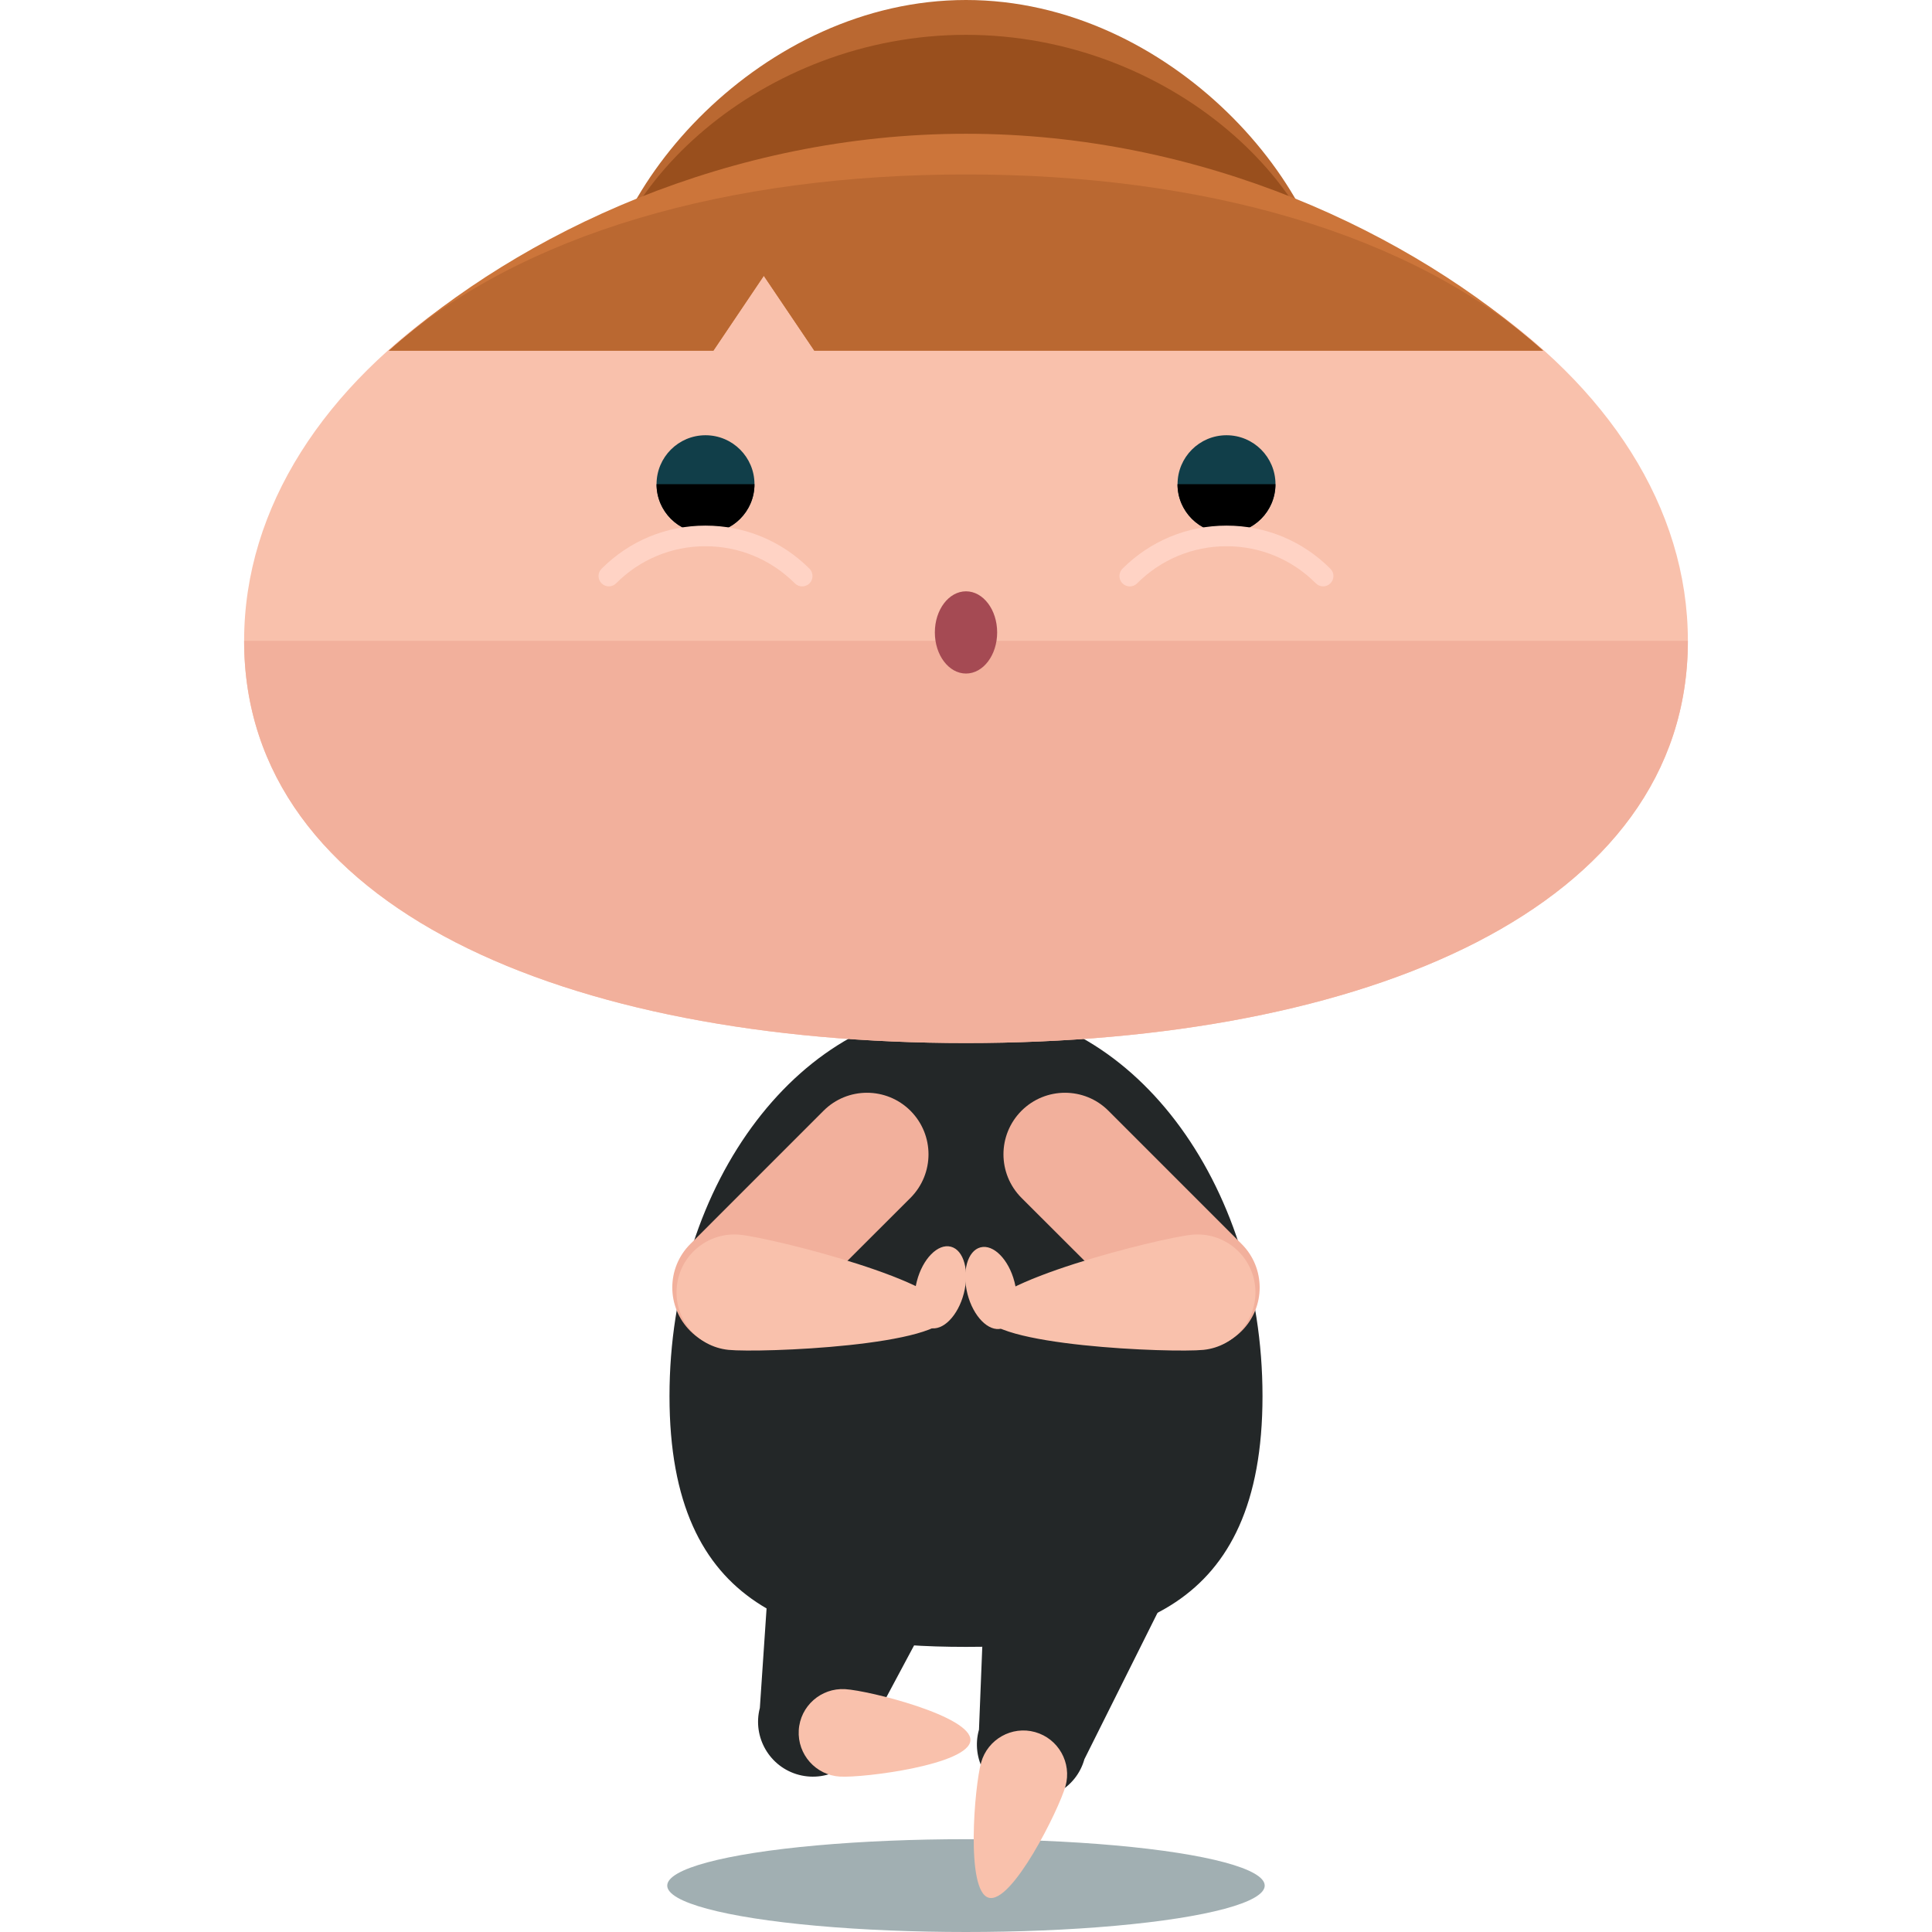 <?xml version="1.0" encoding="iso-8859-1"?>
<!-- Uploaded to: SVG Repo, www.svgrepo.com, Generator: SVG Repo Mixer Tools -->
<svg height="800px" width="800px" version="1.1" id="Layer_1" xmlns="http://www.w3.org/2000/svg" xmlns:xlink="http://www.w3.org/1999/xlink" 
	 viewBox="0 0 504.123 504.123" xml:space="preserve">
<ellipse style="fill:#A1AFB2;" cx="252.054" cy="492.016" rx="77.95" ry="12.107"/>
<path style="fill:#BA6831;" d="M348.318,85.843c0,36.636-43.103,66.347-96.264,66.347s-96.264-29.704-96.264-66.347
	C155.798,49.199,198.892,0,252.062,0S348.318,49.199,348.318,85.843z"/>
<path style="fill:#994F1D;" d="M348.318,85.843c0,36.636-43.103,66.347-96.264,66.347s-96.264-29.704-96.264-66.347
	S198.892,9.09,252.054,9.09S348.318,49.199,348.318,85.843z"/>
<path style="fill:#232728;" d="M329.429,364.3c0,56.068-34.643,65.426-77.367,65.426c-42.717,0-77.367-9.358-77.367-65.426
	c0-56.084,34.651-101.549,77.367-101.549C294.778,262.751,329.429,308.216,329.429,364.3z"/>
<path style="fill:#F9C1AC;" d="M440.422,167.219c0,69.837-84.346,104.944-188.361,104.944s-188.361-35.1-188.361-104.944
	S148.039,40.747,252.054,40.747S440.422,97.375,440.422,167.219z"/>
<path style="fill:#F2B09C;" d="M440.422,167.219c0,69.837-84.346,104.944-188.361,104.944s-188.361-35.1-188.361-104.944"/>
<circle style="fill:#113E49;" cx="184.092" cy="126.346" r="12.776"/>
<path d="M196.868,126.346c0,7.066-5.719,12.784-12.776,12.784s-12.776-5.719-12.776-12.784"/>
<path style="fill:#FFD3C5;" d="M209.306,153.009c-0.677,0-1.378-0.26-1.906-0.796c-6.246-6.239-14.525-9.681-23.324-9.681h-0.024
	c-8.783,0-17.069,3.442-23.276,9.665c-1.048,1.056-2.757,1.079-3.797,0.016c-1.056-1.032-1.079-2.741-0.024-3.789
	c7.223-7.263,16.865-11.272,27.097-11.272h0.024c10.264,0,19.881,3.994,27.16,11.248c1.032,1.048,1.032,2.788,0,3.812
	C210.708,152.749,210.015,153.009,209.306,153.009z"/>
<circle style="fill:#113E49;" cx="320.039" cy="126.346" r="12.776"/>
<path d="M307.247,126.346c0,7.066,5.719,12.784,12.776,12.784c7.058,0,12.776-5.719,12.776-12.784"/>
<path style="fill:#FFD3C5;" d="M294.802,153.009c0.685,0,1.386-0.26,1.914-0.796c6.246-6.239,14.525-9.681,23.324-9.681h0.024
	c8.783,0,17.069,3.442,23.268,9.665c1.055,1.056,2.765,1.079,3.805,0.016c1.055-1.032,1.079-2.741,0.024-3.789
	c-7.223-7.263-16.865-11.272-27.097-11.272h-0.024c-10.264,0-19.889,3.994-27.16,11.248c-1.04,1.048-1.04,2.788,0,3.812
	C293.415,152.749,294.101,153.009,294.802,153.009z"/>
<path style="fill:#CC753A;" d="M199.302,71.971l13.178,19.527h190.18c-34.359-30.752-88.946-56.596-150.599-56.596
	c-61.661,0-116.248,25.844-150.599,56.604h84.685L199.302,71.971z"/>
<path style="fill:#BA6831;" d="M199.302,71.971l13.178,19.527h190.18c-34.359-30.752-88.946-45.978-150.599-45.978
	c-61.661,0-116.248,15.226-150.599,45.978h84.685L199.302,71.971z"/>
<ellipse style="fill:#A54A53;" cx="252.062" cy="165.022" rx="8.129" ry="10.728"/>
<ellipse transform="matrix(-0.25 -0.968 0.968 -0.25 -2.063 670.587)" style="fill:#F9C1AC;" cx="258.768" cy="336.093" rx="10.949" ry="6.333"/>
<path style="fill:#F2B09C;" d="M266.547,289.831c-6.278,6.294-6.278,16.423-0.016,22.725l34.784,34.729
	c6.246,6.286,16.416,6.286,22.693,0l0,0c6.246-6.262,6.246-16.423-0.016-22.678l-34.769-34.777
	C282.978,283.577,272.825,283.569,266.547,289.831L266.547,289.831z"/>
<g>
	<path style="fill:#F9C1AC;" d="M310.934,322.19c-8.279,0.851-54.973,12.414-54.138,20.724c0.859,8.294,48.939,10.138,57.234,9.311
		c8.31-0.859,14.336-8.255,13.477-16.565C326.64,327.373,319.244,321.347,310.934,322.19z"/>
	
		<ellipse transform="matrix(-0.25 0.968 -0.968 -0.25 632.026 182.438)" style="fill:#F9C1AC;" cx="245.333" cy="336.079" rx="10.949" ry="6.333"/>
</g>
<path style="fill:#F2B09C;" d="M237.568,289.831c6.278,6.294,6.278,16.423,0.016,22.725l-34.785,34.729
	c-6.246,6.286-16.415,6.286-22.693,0l0,0c-6.246-6.262-6.246-16.423,0.016-22.678l34.769-34.777
	C221.137,283.577,231.29,283.569,237.568,289.831L237.568,289.831z"/>
<path style="fill:#F9C1AC;" d="M193.166,322.19c8.294,0.851,54.981,12.414,54.154,20.724c-0.859,8.294-48.939,10.138-57.234,9.311
	c-8.31-0.859-14.336-8.255-13.477-16.565C177.459,327.373,184.856,321.347,193.166,322.19z"/>
<path style="fill:#232728;" d="M226.848,393.114c7.656,2.009,22.268,12.461,20.275,20.118l-21.213,39.692
	c-1.977,7.648-9.807,12.201-17.455,10.193l0,0c-7.617-2.009-12.178-9.823-10.185-17.455l3.718-55.06
	C203.989,382.96,219.199,391.105,226.848,393.114L226.848,393.114z"/>
<path style="fill:#F9C1AC;" d="M220.514,440.753c6.317,0.37,33.059,7.073,32.705,13.367c-0.37,6.309-27.735,9.83-34.068,9.452
	c-6.286-0.37-11.099-5.79-10.728-12.083C208.786,445.188,214.213,440.391,220.514,440.753z"/>
<path style="fill:#232728;" d="M284.9,399.265c-7.617-2.135-25.505-0.52-27.664,7.089l-1.788,44.969
	c-2.15,7.601,2.284,15.486,9.893,17.621l0,0c7.601,2.119,15.494-2.316,17.613-9.901l24.663-49.38
	C309.768,402.078,292.517,401.408,284.9,399.265L284.9,399.265z"/>
<path style="fill:#F9C1AC;" d="M256.008,459.894c-1.709,6.081-4.104,33.579,1.969,35.281c6.081,1.709,18.337-23.024,20.047-29.105
	c1.701-6.073-1.843-12.398-7.924-14.108C264.027,450.261,257.717,453.821,256.008,459.894z"/>
</svg>